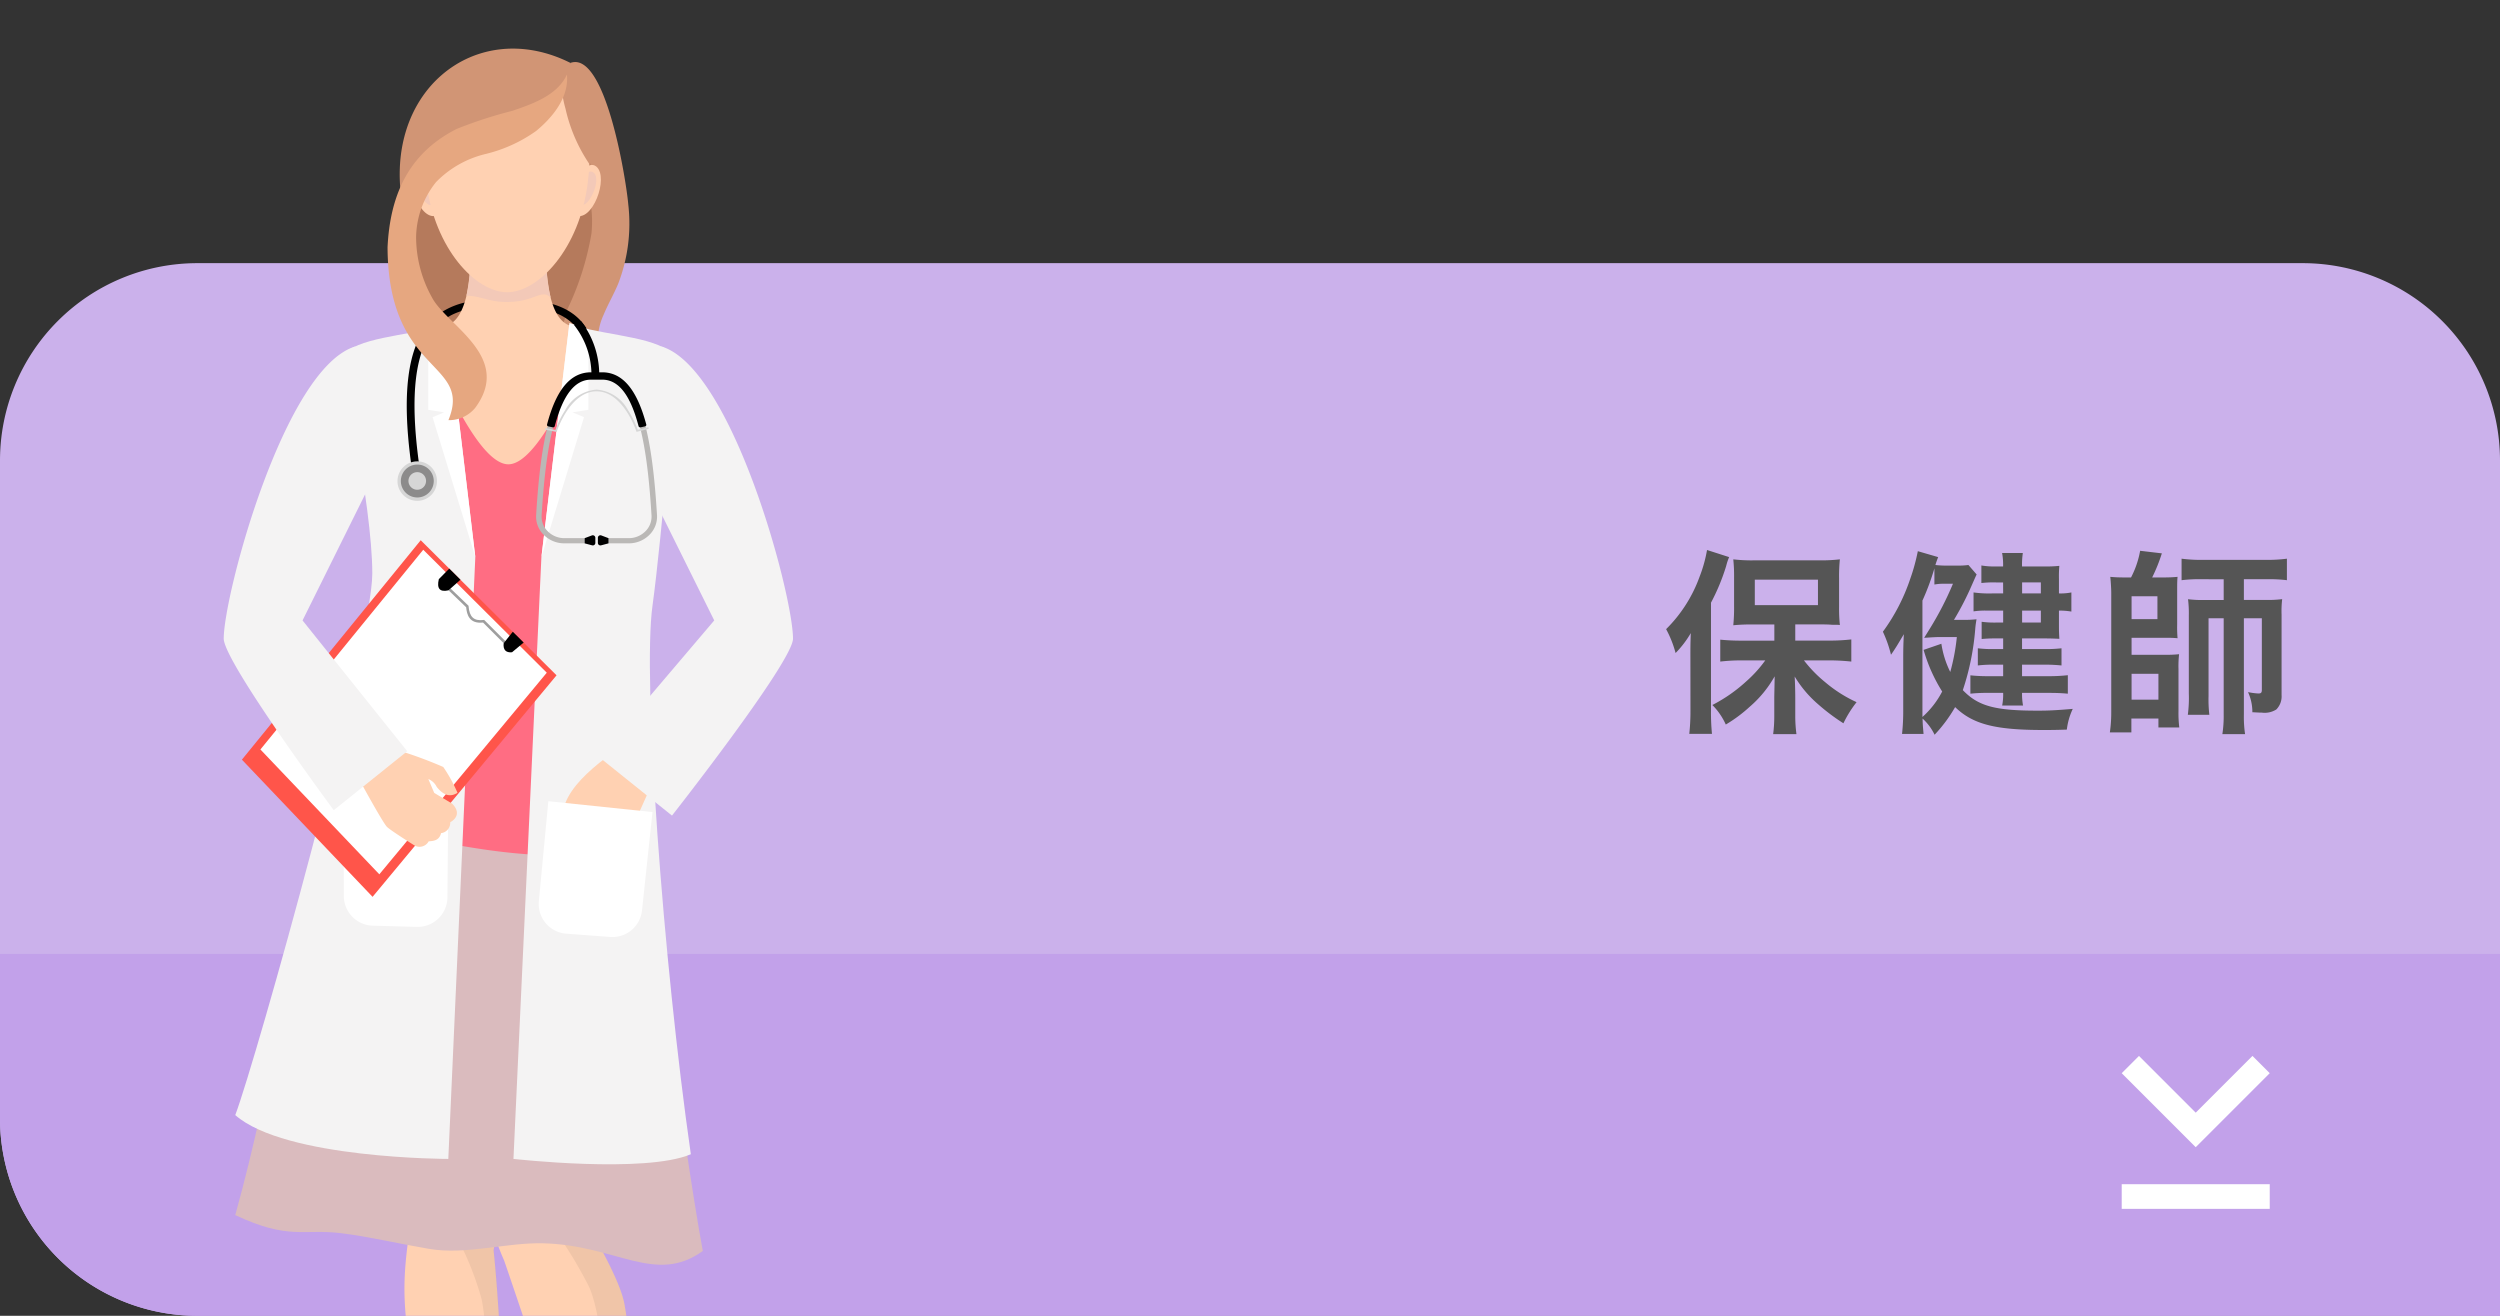 <svg xmlns="http://www.w3.org/2000/svg" xmlns:xlink="http://www.w3.org/1999/xlink" width="152" height="80" viewBox="0 0 152 80">
  <rect x="0" y="0" width="152" height="80" fill="#333333" stroke="none"/>
  <defs>
    <clipPath id="clip-path">
      <rect id="mask_frame" width="59.091" height="80" fill="#ccc"/>
    </clipPath>
  </defs>
  <g id="btn_保健師" transform="translate(0 -2.377)">
    <path id="btn_base" d="M12,0H140a12,12,0,0,1,12,12V64a0,0,0,0,1,0,0H12A12,12,0,0,1,0,52V12A12,12,0,0,1,12,0Z" transform="translate(0 18.377)" fill="#cbb1eb"/>
    <path id="btn_base-2" data-name="btn_base" d="M0,0H152a0,0,0,0,1,0,0V22a0,0,0,0,1,0,0H12A12,12,0,0,1,0,10V0A0,0,0,0,1,0,0Z" transform="translate(0 60.377)" fill="#c2a1ea"/>
    <path id="パス_7982" data-name="パス 7982" d="M-31.62-4.7H-33.6c-.54,0-.924-.024-1.308-.06v1.332A10.873,10.873,0,0,1-33.6-3.5h1.428a7.612,7.612,0,0,1-1.152,1.272,9.379,9.379,0,0,1-2.064,1.44A4.034,4.034,0,0,1-34.572.4a8.561,8.561,0,0,0,1.44-1.068A6.912,6.912,0,0,0-31.6-2.532c-.012.744-.024,1.176-.024,1.272V-.132A8.574,8.574,0,0,1-31.692.984h1.416a8.39,8.39,0,0,1-.072-1.1V-1.236c0-.324-.012-.888-.036-1.284a6.985,6.985,0,0,0,1.44,1.7A12.243,12.243,0,0,0-27.42.324a6.85,6.85,0,0,1,.8-1.284,8.275,8.275,0,0,1-1.92-1.224A7.938,7.938,0,0,1-29.82-3.5h1.608a12.322,12.322,0,0,1,1.272.072V-4.776a11.314,11.314,0,0,1-1.308.072h-2.1v-.984h1.524c.156,0,.348,0,.576.012a2.559,2.559,0,0,0,.264.012,2.63,2.63,0,0,1,.348.012,9.744,9.744,0,0,1-.048-1.128v-1.7a10.3,10.3,0,0,1,.048-1.164,9.83,9.83,0,0,1-1.32.06h-3.828a9.386,9.386,0,0,1-1.332-.06,9.739,9.739,0,0,1,.048,1.092V-6.8a10.714,10.714,0,0,1-.048,1.164,11.21,11.21,0,0,1,1.224-.048h1.272Zm-1.188-3.708h3.84v1.548h-3.84ZM-36.72-.432a12.6,12.6,0,0,1-.072,1.4h1.38a13.076,13.076,0,0,1-.06-1.392V-7.008a12.6,12.6,0,0,0,.924-2.232,3.3,3.3,0,0,1,.18-.54l-1.344-.432a8.386,8.386,0,0,1-.456,1.632A8.57,8.57,0,0,1-38.2-5.4a6.65,6.65,0,0,1,.576,1.452A6.126,6.126,0,0,0-36.7-5.16c-.024.648-.024.924-.024,1.32ZM-20.7-5.964a17.732,17.732,0,0,0,.96-1.824c.36-.816.36-.816.42-.936l-.5-.576a4.663,4.663,0,0,1-.708.036h-.6a5.545,5.545,0,0,1-.7-.036c.048-.156.084-.264.168-.48l-1.236-.36a11.932,11.932,0,0,1-.468,1.7A11.728,11.728,0,0,1-25.02-5.244a7.46,7.46,0,0,1,.492,1.4c.24-.336.42-.636.78-1.248-.024.528-.036.852-.036,1.464V-.468a12.659,12.659,0,0,1-.072,1.44h1.308c-.036-.444-.048-.492-.06-.936a3.244,3.244,0,0,1,.732.984A8.885,8.885,0,0,0-20.628-.66C-19.548.384-18.2.732-15.264.732c.408,0,.708,0,1.428-.024a4.047,4.047,0,0,1,.36-1.26c-1.008.084-1.44.108-2.136.108-2.6,0-3.612-.276-4.548-1.248A15.6,15.6,0,0,0-19.4-5.484c.024-.228.036-.288.072-.516a7.03,7.03,0,0,1-.864.036Zm-1.908-1.188a14.582,14.582,0,0,0,.72-1.944v.984a2.888,2.888,0,0,1,.6-.048h.528a19.255,19.255,0,0,1-1.38,2.688l-.372.6.2-.012c.348-.024.576-.036.852-.036h.936a12.506,12.506,0,0,1-.4,2.124,5.739,5.739,0,0,1-.54-1.716l-1.08.372a9.744,9.744,0,0,0,1.128,2.532,5.374,5.374,0,0,1-1.2,1.548V-7.152Zm4.9-.42h-.66a6.746,6.746,0,0,1-1.14-.06V-6.48a4.807,4.807,0,0,1,.792-.048h1.008V-5.8h-.468a5.77,5.77,0,0,1-.84-.048V-4.8a7.993,7.993,0,0,1,.816-.036h.492v.648h-.54a7.3,7.3,0,0,1-1-.048v1.044a7.766,7.766,0,0,1,1-.048h.54v.7h-.9A9.739,9.739,0,0,1-19.7-2.592v1.116a9.468,9.468,0,0,1,1.092-.048h.9a3.557,3.557,0,0,1-.06.768H-16.5a4.063,4.063,0,0,1-.06-.768h1.632c.432,0,.768.012,1.152.048V-2.6a9.974,9.974,0,0,1-1.152.06H-16.56v-.7h1.32a9.79,9.79,0,0,1,1.08.048V-4.236a8.4,8.4,0,0,1-1.068.048H-16.56v-.648h1.344c.384,0,.672.012.924.024-.012-.228-.024-.42-.024-.756v-.96a4.262,4.262,0,0,1,.756.06V-7.632a3.31,3.31,0,0,1-.756.06v-.876a7.261,7.261,0,0,1,.024-.8,7.226,7.226,0,0,1-.888.036h-1.38a4.849,4.849,0,0,1,.048-.816h-1.26a3.9,3.9,0,0,1,.06.816h-.432a4.531,4.531,0,0,1-.888-.06v1.068a6.392,6.392,0,0,1,.888-.036h.432Zm1.152,0v-.672h1.14v.672Zm0,1.044h1.14V-5.8h-1.14Zm6.2-2.016a8.334,8.334,0,0,1-.84-.036c.024.168.06.7.06.972V-.384A8.546,8.546,0,0,1-11.22.876h1.308V.036h1.644v.54H-7a7.109,7.109,0,0,1-.048-.984V-2.976a6.667,6.667,0,0,1,.036-.9,7.493,7.493,0,0,1-.852.036H-9.9V-4.872h2.028a7,7,0,0,1,.768.024A7.889,7.889,0,0,1-7.128-5.7V-7.836c0-.264,0-.492.024-.744a7.744,7.744,0,0,1-.8.036h-.744a10.066,10.066,0,0,0,.588-1.464l-1.32-.156a5.636,5.636,0,0,1-.552,1.62ZM-9.9-7.4h1.572v1.392H-9.9Zm0,4.716h1.632v1.572H-9.9Zm5.6-5.748v1.26H-5.46a7.057,7.057,0,0,1-1.008-.048,6.974,6.974,0,0,1,.048,1V-1.5A7.94,7.94,0,0,1-6.48-.192h1.308A8.123,8.123,0,0,1-5.22-1.344V-6.06H-4.3V-.216A7.236,7.236,0,0,1-4.38.984H-3a7.241,7.241,0,0,1-.072-1.2V-6.06H-1.98v4.344c0,.18-.048.228-.216.228a3.976,3.976,0,0,1-.624-.084A2.893,2.893,0,0,1-2.556-.348c.288.012.4.024.576.024A1.329,1.329,0,0,0-1.1-.516,1.131,1.131,0,0,0-.78-1.392V-6.276a6.339,6.339,0,0,1,.036-.948,6.837,6.837,0,0,1-.96.048H-3.072v-1.26h1.428a8.806,8.806,0,0,1,1.188.06V-9.684a8.9,8.9,0,0,1-1.236.072H-5.6a8.915,8.915,0,0,1-1.26-.072v1.308a8.7,8.7,0,0,1,1.188-.06Z" transform="translate(139.5 46.029)" fill="#555"/>
    <g id="pagelink" transform="translate(124.5 62.377)">
      <path id="パス_13" data-name="パス 13" d="M13.95,5.6,10.5,9.05,7.05,5.6,6,6.65l4.5,4.5L15,6.65ZM6,14.9V13.4h9v1.5Z" transform="translate(-1.5 -1.4)" fill="#fff"/>
      <path id="パス_14" data-name="パス 14" d="M18,0V18H0V0Z" fill="none"/>
    </g>
    <g id="マスクグループ_10" data-name="マスクグループ 10" transform="translate(0 2.377)" clip-path="url(#clip-path)">
      <g id="btn_phn" transform="translate(12.727)">
        <rect id="長方形_1804" data-name="長方形 1804" width="36.364" height="109.091" fill="none"/>
        <path id="パス_106" data-name="パス 106" d="M19.78,58.07l8.392-.424c-.508,6.974-4.691,20.146-4.691,20.146s3.06,4.716,3.42,6.748c.925,5.213-.081,10.522.457,13.91s3.535,8.189,3.578,9.075a2.994,2.994,0,0,1-2.152,2.609,1.972,1.972,0,0,1-2.416-1.485c-.169-1.065-1.154-7.178-1.451-9.662s-5.331-17.1-5.331-17.1a19.18,19.18,0,0,1-1.34-4.466c0-1.27,1.534-19.357,1.534-19.357Z" transform="translate(-1.659 -5.241)" fill="#ffd1b2"/>
        <path id="パス_107" data-name="パス 107" d="M29.151,106.228c1.047,2.374,2.389,4.738,2.511,5.3.291,1.352-1.214,3.236-1.966,3.464a2.736,2.736,0,0,1-2.587-1.739c-.139-.46-.244-1.975-.505-3.708,1.173,2.909,4.222,3.089,2.548-3.322Z" transform="translate(-2.418 -9.657)" fill="#998d91"/>
        <path id="パス_108" data-name="パス 108" d="M25,85.454c1.365,2.874,1.437,14.512,2.155,16.6a6.578,6.578,0,0,0,1.6,1.988,16.439,16.439,0,0,1-1.119-3.567c-.538-3.389.468-8.7-.457-13.91-.343-1.934-3.124-6.287-3.394-6.707l-2.519.07A27.36,27.36,0,0,1,25,85.454Z" transform="translate(-1.933 -7.259)" opacity="0.06"/>
        <path id="パス_109" data-name="パス 109" d="M8.8,56.133C8.767,46.848,12.981,46.1,13.317,41H24.642c.336,5.1,3.18,8.159,2.672,15.134l-8.392.424h-1.47s1.4,14.9,1.4,17.057a44.25,44.25,0,0,1-.768,6.127s.192,1.667.384,5.049-.768,9.9-.672,12.4,1.194,8.709,1.194,9.788a1.973,1.973,0,0,1-2.154,1.846,2.993,2.993,0,0,1-2.535-2.238c-.1-.882,1-6.111,1-9.543S12.57,87.093,12.666,81.8c.046-2.55.672-4.607.576-6.96S8.828,63.126,8.8,56.133Z" transform="translate(-0.8 -3.727)" fill="#ffd1b2"/>
        <path id="パス_110" data-name="パス 110" d="M15.562,106.868c-.316,2.575-.827,5.022-.78,5.6.112,1.379,2.1,2.746,2.883,2.746s1.974-1.336,1.974-2.414c0-.48-.356-2.079-.606-3.814C18.749,112.111,15.81,113.489,15.562,106.868Z" transform="translate(-1.344 -9.715)" fill="#998d91"/>
        <path id="パス_111" data-name="パス 111" d="M19.2,106.933c-.312-2.165-.675-4.7-.729-6.092-.1-2.5.864-9.019.672-12.4s-.384-5.049-.384-5.049.19-.983.381-2.235l-3.008.752A18.707,18.707,0,0,1,18,86.29c.5,2.012.359,8.693-.072,10.992C17.635,98.822,18.153,103.392,19.2,106.933Z" transform="translate(-1.466 -7.378)" opacity="0.06"/>
        <path id="パス_112" data-name="パス 112" d="M27.378,12.778a10.173,10.173,0,0,1-.61,4.851c-.265.636-.616,1.235-.88,1.872a3.821,3.821,0,0,0-.338,2.015,1.941,1.941,0,0,0,1.19,1.566,3.346,3.346,0,0,1-3.106-.282,5.092,5.092,0,0,1-1.97-2.517,10.859,10.859,0,0,1-.619-3.182,27.213,27.213,0,0,1,2.82-12.9c2.107-.754,3.361,6.937,3.514,8.576Z" transform="translate(-1.909 -0.377)" fill="#d19575"/>
        <path id="パス_113" data-name="パス 113" d="M24.218,12.267c-.058-.245.808-5.04-1.681-6.684S16.258,6.936,15.3,9.269s-3.123,5.909-2.64,7.243c.731,2.019,2.064,4.364,3.008,6.292,2.408,3.218,6.4,1.236,6.4,1.236a22.43,22.43,0,0,1,.844-4.764,17.341,17.341,0,0,0,1.469-4.629,7.237,7.237,0,0,0-.161-2.38Z" transform="translate(-1.145 -0.465)" fill="#b57a5c"/>
        <path id="パス_114" data-name="パス 114" d="M23.422,20.9c-.877-.643-2.147-.922-4.245-.914-1.626,0-3.287.171-4.421,1.39a3.873,3.873,0,0,0-.327.405c.132.082.263.165.4.239a3.5,3.5,0,0,1,.283-.349c.954-1.025,2.315-1.236,4.065-1.237H19.2c2.31,0,3.823.3,4.638,1.6a.266.266,0,0,1,.031-.013c.145-.046.29-.092.433-.144a3.214,3.214,0,0,0-.88-.979Z" transform="translate(-1.312 -1.817)"/>
        <path id="パス_115" data-name="パス 115" d="M9.036,23.3c1.186-1.714,5.217-1.238,6.512-2.2s1.1-4.719,1.1-4.719h4.6s-.192,3.758,1.1,4.719,5.326.485,6.512,2.2c1.975,2.854-1.852,5.179-2.428,6.813a23.594,23.594,0,0,0-1.824,8.65H13.288a23.592,23.592,0,0,0-1.824-8.65c-.576-1.634-4.4-3.959-2.427-6.813Z" transform="translate(-0.77 -1.489)" fill="#ffd1b2"/>
        <path id="パス_116" data-name="パス 116" d="M17.2,19.465c1.017.03,1.486.479,2.859.369s1.774-.78,2.261-.237a12.6,12.6,0,0,1-.278-3.216h-4.6a12.9,12.9,0,0,1-.246,3.085Z" transform="translate(-1.564 -1.489)" fill="#f3c9b8"/>
        <path id="パス_117" data-name="パス 117" d="M8.237,55.118c1.547-3.8,18.476,1.446,18.476,1.446s2.167,17.478,3.449,24.38c-2.887,2.084-5.256-.365-9.725-.467-2.224-.051-4.685.721-6.921.339-2.069-.354-3.69-.752-5.357-.954-2.271-.276-3.187.43-6.424-1.1,2.427-8.744,2.7-14.306,6.5-23.648Z" transform="translate(-0.158 -4.885)" fill="#dabbbe"/>
        <path id="パス_118" data-name="パス 118" d="M26.436,30.641c.576-1.634,4.4-3.959,2.428-6.813-.831-1.2-3.06-1.327-4.765-1.625,0,0-2.954,8.045-5.149,8.045S13.8,22.2,13.8,22.2c-1.705.3-3.933.424-4.765,1.625-1.975,2.854,1.852,5.179,2.427,6.813a23.592,23.592,0,0,1,1.824,8.65c-.308,4.668-3.867,5.693-4.438,12.961,3.319.339,6.559,1.208,9.875,1.579a33.2,33.2,0,0,0,8.6-.133c.268-6.466-2.389-9.49-2.713-14.407a23.592,23.592,0,0,1,1.824-8.65Z" transform="translate(-0.77 -2.018)" fill="#ff6d83"/>
        <path id="パス_119" data-name="パス 119" d="M14.64,21.722l1.691,14.106L14.688,72.437s-9.934,0-12.953-2.665c1.3-3.443,8.332-28.693,8.332-32.929S8.1,23.677,8.1,23.677c1.171-1.229,3.645-1.2,6.535-1.955Z" transform="translate(-0.158 -1.975)" fill="#f4f3f3"/>
        <path id="パス_120" data-name="パス 120" d="M8.979,53.307h6.368l-.055,6.1a1.81,1.81,0,0,1-1.859,1.794l-2.681-.074a1.81,1.81,0,0,1-1.758-1.813l-.015-6.011Z" transform="translate(-0.816 -4.846)" fill="#fff"/>
        <path id="パス_121" data-name="パス 121" d="M15.8,21.6l1.7,14.22-2.593-8.491.7-.293-.966-.155v-4.9Z" transform="translate(-1.331 -1.963)" fill="#fff"/>
        <path id="パス_122" data-name="パス 122" d="M23.731,21.722,22.04,35.828l-1.7,36.609s7.994.9,10.785-.284c-1.694-11.8-2.944-28.934-2.333-33.339.581-4.2,1.47-15.136,1.47-15.136-1.171-1.229-3.645-1.2-6.535-1.955Z" transform="translate(-1.849 -1.975)" fill="#f4f3f3"/>
        <path id="パス_123" data-name="パス 123" d="M23.628,54.046c.077-2.075,3.173-3.924,5.006-5.2,0,0,1.033,2.466.187,3.783L27.984,54.5Z" transform="translate(-2.148 -4.44)" fill="#ffd1b2"/>
        <path id="パス_124" data-name="パス 124" d="M28.949,54.245l-6.334-.661-.577,6.077A1.81,1.81,0,0,0,23.7,61.638l2.674.2a1.809,1.809,0,0,0,1.937-1.621l.637-5.977Z" transform="translate(-2.003 -4.871)" fill="#fff"/>
        <path id="パス_125" data-name="パス 125" d="M29.854,23.171c4.312,1.3,7.989,15.064,8,17.761,0,1.4-7.358,10.762-7.358,10.762l-4.468-3.586,7.037-8.28-4.094-8.25a13.949,13.949,0,0,1,.886-8.408Z" transform="translate(-2.366 -2.106)" fill="#f4f3f3"/>
        <path id="パス_126" data-name="パス 126" d="M23.914,21.6l-1.7,14.22L24.8,27.326l-.7-.293.966-.155v-4.9Z" transform="translate(-2.019 -1.963)" fill="#fff"/>
        <path id="パス_127" data-name="パス 127" d="M25.191,24.974v.315c-2.2,0-2.761,4.444-3,8.315a1.253,1.253,0,0,0,.377.974,1.422,1.422,0,0,0,1.014.412H24.8v.315H23.581a1.763,1.763,0,0,1-1.257-.511,1.555,1.555,0,0,1-.467-1.208c.263-4.259.864-8.612,3.334-8.612Z" transform="translate(-1.987 -2.27)" fill="#bab8b6"/>
        <path id="パス_128" data-name="パス 128" d="M25.1,36.29v-.315l.438-.165a.155.155,0,0,1,.214.136v.322a.154.154,0,0,1-.2.141Z" transform="translate(-2.282 -3.254)"/>
        <path id="パス_129" data-name="パス 129" d="M26.273,24.974v.315c2.2,0,2.761,4.444,3,8.315a1.253,1.253,0,0,1-.377.974,1.422,1.422,0,0,1-1.014.412H26.661v.315h1.222a1.763,1.763,0,0,0,1.257-.511,1.555,1.555,0,0,0,.467-1.208C29.345,29.327,28.743,24.974,26.273,24.974Z" transform="translate(-2.388 -2.27)" fill="#bab8b6"/>
        <path id="パス_130" data-name="パス 130" d="M26.634,36.29v-.315L26.2,35.81a.155.155,0,0,0-.214.136v.322a.154.154,0,0,0,.2.141Z" transform="translate(-2.362 -3.254)"/>
        <path id="パス_131" data-name="パス 131" d="M25.938,24.9h-.68c-1.238,0-2.112,1.038-2.672,3.175a.086.086,0,0,0,.012.07.1.1,0,0,0,.062.042l.273.06.022,0a.1.1,0,0,0,.1-.072c.5-1.9,1.221-2.828,2.208-2.828h.68c.987,0,1.71.925,2.208,2.828a.1.1,0,0,0,.1.072l.022,0,.273-.06a.1.1,0,0,0,.062-.042.086.086,0,0,0,.012-.07C28.049,25.939,27.175,24.9,25.938,24.9Z" transform="translate(-2.053 -2.264)"/>
        <path id="パス_132" data-name="パス 132" d="M25.586,26.057A2.371,2.371,0,0,1,27.5,27.309a5.777,5.777,0,0,1,.594,1.192l.592-.147a.056.056,0,0,1,.068.037.052.052,0,0,1-.04.064l-.7.172L28,28.58c-.008-.024-.8-2.418-2.415-2.418s-2.4,2.4-2.411,2.423l-.015.047L22.5,28.5a.053.053,0,0,1-.043-.063.056.056,0,0,1,.066-.04l.56.115a5.786,5.786,0,0,1,.593-1.2A2.366,2.366,0,0,1,25.586,26.057Z" transform="translate(-2.042 -2.369)" fill="#d6d6d6"/>
        <path id="パス_133" data-name="パス 133" d="M15,21.807a2.337,2.337,0,0,1-.389-.26c-1.361,1.5-1.73,4.344-1.126,8.707l.471-.058c-.589-4.258-.249-7,1.04-8.386l0,0Z" transform="translate(-1.201 -1.959)"/>
        <path id="パス_134" data-name="パス 134" d="M24.811,21.47c-.148.07-.294.143-.434.225a4.857,4.857,0,0,1,1.071,3.159l.474-.028A5.349,5.349,0,0,0,24.811,21.47Z" transform="translate(-2.216 -1.952)"/>
        <path id="パス_135" data-name="パス 135" d="M14.985,32.041a1.2,1.2,0,1,1-1.2-1.185,1.192,1.192,0,0,1,1.2,1.185Z" transform="translate(-1.144 -2.805)" fill="#d6d6d6"/>
        <path id="パス_136" data-name="パス 136" d="M14.809,32.061a1,1,0,1,1-1-.991A1,1,0,0,1,14.809,32.061Z" transform="translate(-1.164 -2.824)" fill="#8c8b8b"/>
        <path id="パス_137" data-name="パス 137" d="M14.388,32.107a.535.535,0,1,1-.535-.529A.532.532,0,0,1,14.388,32.107Z" transform="translate(-1.211 -2.871)" fill="#d6d6d6"/>
        <path id="パス_138" data-name="パス 138" d="M24.672,11.639s.612-.9,1.081-.509c.8.671-.272,3.475-1.289,2.946l.208-2.437Z" transform="translate(-2.224 -1.003)" fill="#ffd1b2"/>
        <path id="パス_139" data-name="パス 139" d="M24.87,11.86s.421-.573.743-.323c.549.426-.414,2.441-.886,1.872Z" transform="translate(-2.248 -1.043)" fill="#f3c9b8"/>
        <path id="パス_140" data-name="パス 140" d="M14.9,11.639s-.612-.9-1.081-.509c-.8.671.272,3.475,1.289,2.946Z" transform="translate(-1.231 -1.003)" fill="#ffd1b2"/>
        <path id="パス_141" data-name="パス 141" d="M14.755,11.86s-.421-.573-.743-.323c-.548.426.414,2.441.886,1.872Z" transform="translate(-1.259 -1.043)" fill="#f3c9b8"/>
        <path id="パス_142" data-name="パス 142" d="M24.311,11.524c-.5,3.982-2.983,6.631-4.9,6.631s-4.4-2.649-4.9-6.631c-.525-4.145.276-7.269,4.9-7.269S24.831,7.392,24.311,11.524Z" transform="translate(-1.306 -0.387)" fill="#ffd1b2"/>
        <path id="パス_143" data-name="パス 143" d="M25.28,10.408a6.088,6.088,0,0,0,.494-3.883,3.763,3.763,0,0,0-1.95-2.348c.016.008-.28.693-.295.76a1.609,1.609,0,0,0,0,.56,7.558,7.558,0,0,0,.263,1.489,9.85,9.85,0,0,0,1.489,3.421Z" transform="translate(-2.137 -0.38)" fill="#d19575"/>
        <path id="パス_144" data-name="パス 144" d="M12.967,13.112c1.738-3.8,3.9-4.839,5.764-5.448A9.885,9.885,0,0,0,22.366,5.67c.434-.4.965-.907.747-1.55-5.78-2.9-11.635,1.8-10.145,8.992Z" transform="translate(-1.157 -0.295)" fill="#d19575"/>
        <path id="パス_145" data-name="パス 145" d="M17.249,25.249c2.3-3.113-1.739-5.014-2.622-6.7a7.562,7.562,0,0,1-.972-3.673,5.475,5.475,0,0,1,1.214-3.354,6.227,6.227,0,0,1,2.981-1.7,8.888,8.888,0,0,0,3.1-1.405c.919-.757,2.016-1.989,1.875-3.437-.573,1.292-2.176,1.814-3.306,2.207a26.47,26.47,0,0,0-3.4,1.106c-3.007,1.521-4.053,4.147-4.2,7.193.036,7.8,5.189,6.9,3.7,10.512A2.064,2.064,0,0,0,17.249,25.249Z" transform="translate(-1.083 -0.452)" fill="#e6a780"/>
        <path id="パス_146" data-name="パス 146" d="M21.309,44.344,10.123,57.813,2.179,49.472,13.051,36.131Z" transform="translate(-0.198 -3.285)" fill="#ff554a"/>
        <path id="パス_147" data-name="パス 147" d="M20.828,44.242,10.647,56.5,3.417,48.91l9.9-12.143Z" transform="translate(-0.311 -3.342)" fill="#fff"/>
        <path id="パス_148" data-name="パス 148" d="M16.112,39.358,16,39.47,17.07,40.5c.039.451.195,1.019,1.025.929l1.253,1.253.118-.111-1.3-1.3-.035,0c-.589.076-.862-.175-.915-.837l0-.023-1.107-1.062Z" transform="translate(-1.454 -3.578)" fill="#9e9e9e"/>
        <path id="パス_149" data-name="パス 149" d="M20.9,42.909l-.708.591c-.378.035-.554-.154-.506-.555l.554-.693.66.656Z" transform="translate(-1.789 -3.841)"/>
        <path id="パス_150" data-name="パス 150" d="M16.659,38.705l-.726.644c-.532.121-.724-.107-.588-.681l.634-.64.681.677Z" transform="translate(-1.391 -3.457)"/>
        <path id="パス_151" data-name="パス 151" d="M15.095,52.912,14.01,52.26l-.358-.842a.975.975,0,0,1,.51.479c.468.586.878.6,1.263.358a9.209,9.209,0,0,0-.866-1.571,26.258,26.258,0,0,0-3.186-1.146L6.7,44.9s-.289-.149-.718-.33L3.691,47.1A59.231,59.231,0,0,0,9.7,51.9s1.207,2.2,1.437,2.427,1.7,1.146,1.7,1.146a.631.631,0,0,0,.834-.267c.326-.023.645-.058.755-.5a.63.63,0,0,0,.556-.661C15.443,53.788,15.556,53.366,15.095,52.912Z" transform="translate(-0.336 -4.052)" fill="#ffd1b2"/>
        <path id="パス_152" data-name="パス 152" d="M8.963,23.171c-4.312,1.3-7.989,15.064-8,17.761,0,1.4,6.69,10.434,6.69,10.434l4.468-3.586L5.756,39.828l4.094-8.25a13.949,13.949,0,0,0-.886-8.408Z" transform="translate(-0.088 -2.106)" fill="#f4f3f3"/>
      </g>
    </g>
  </g>
</svg>
